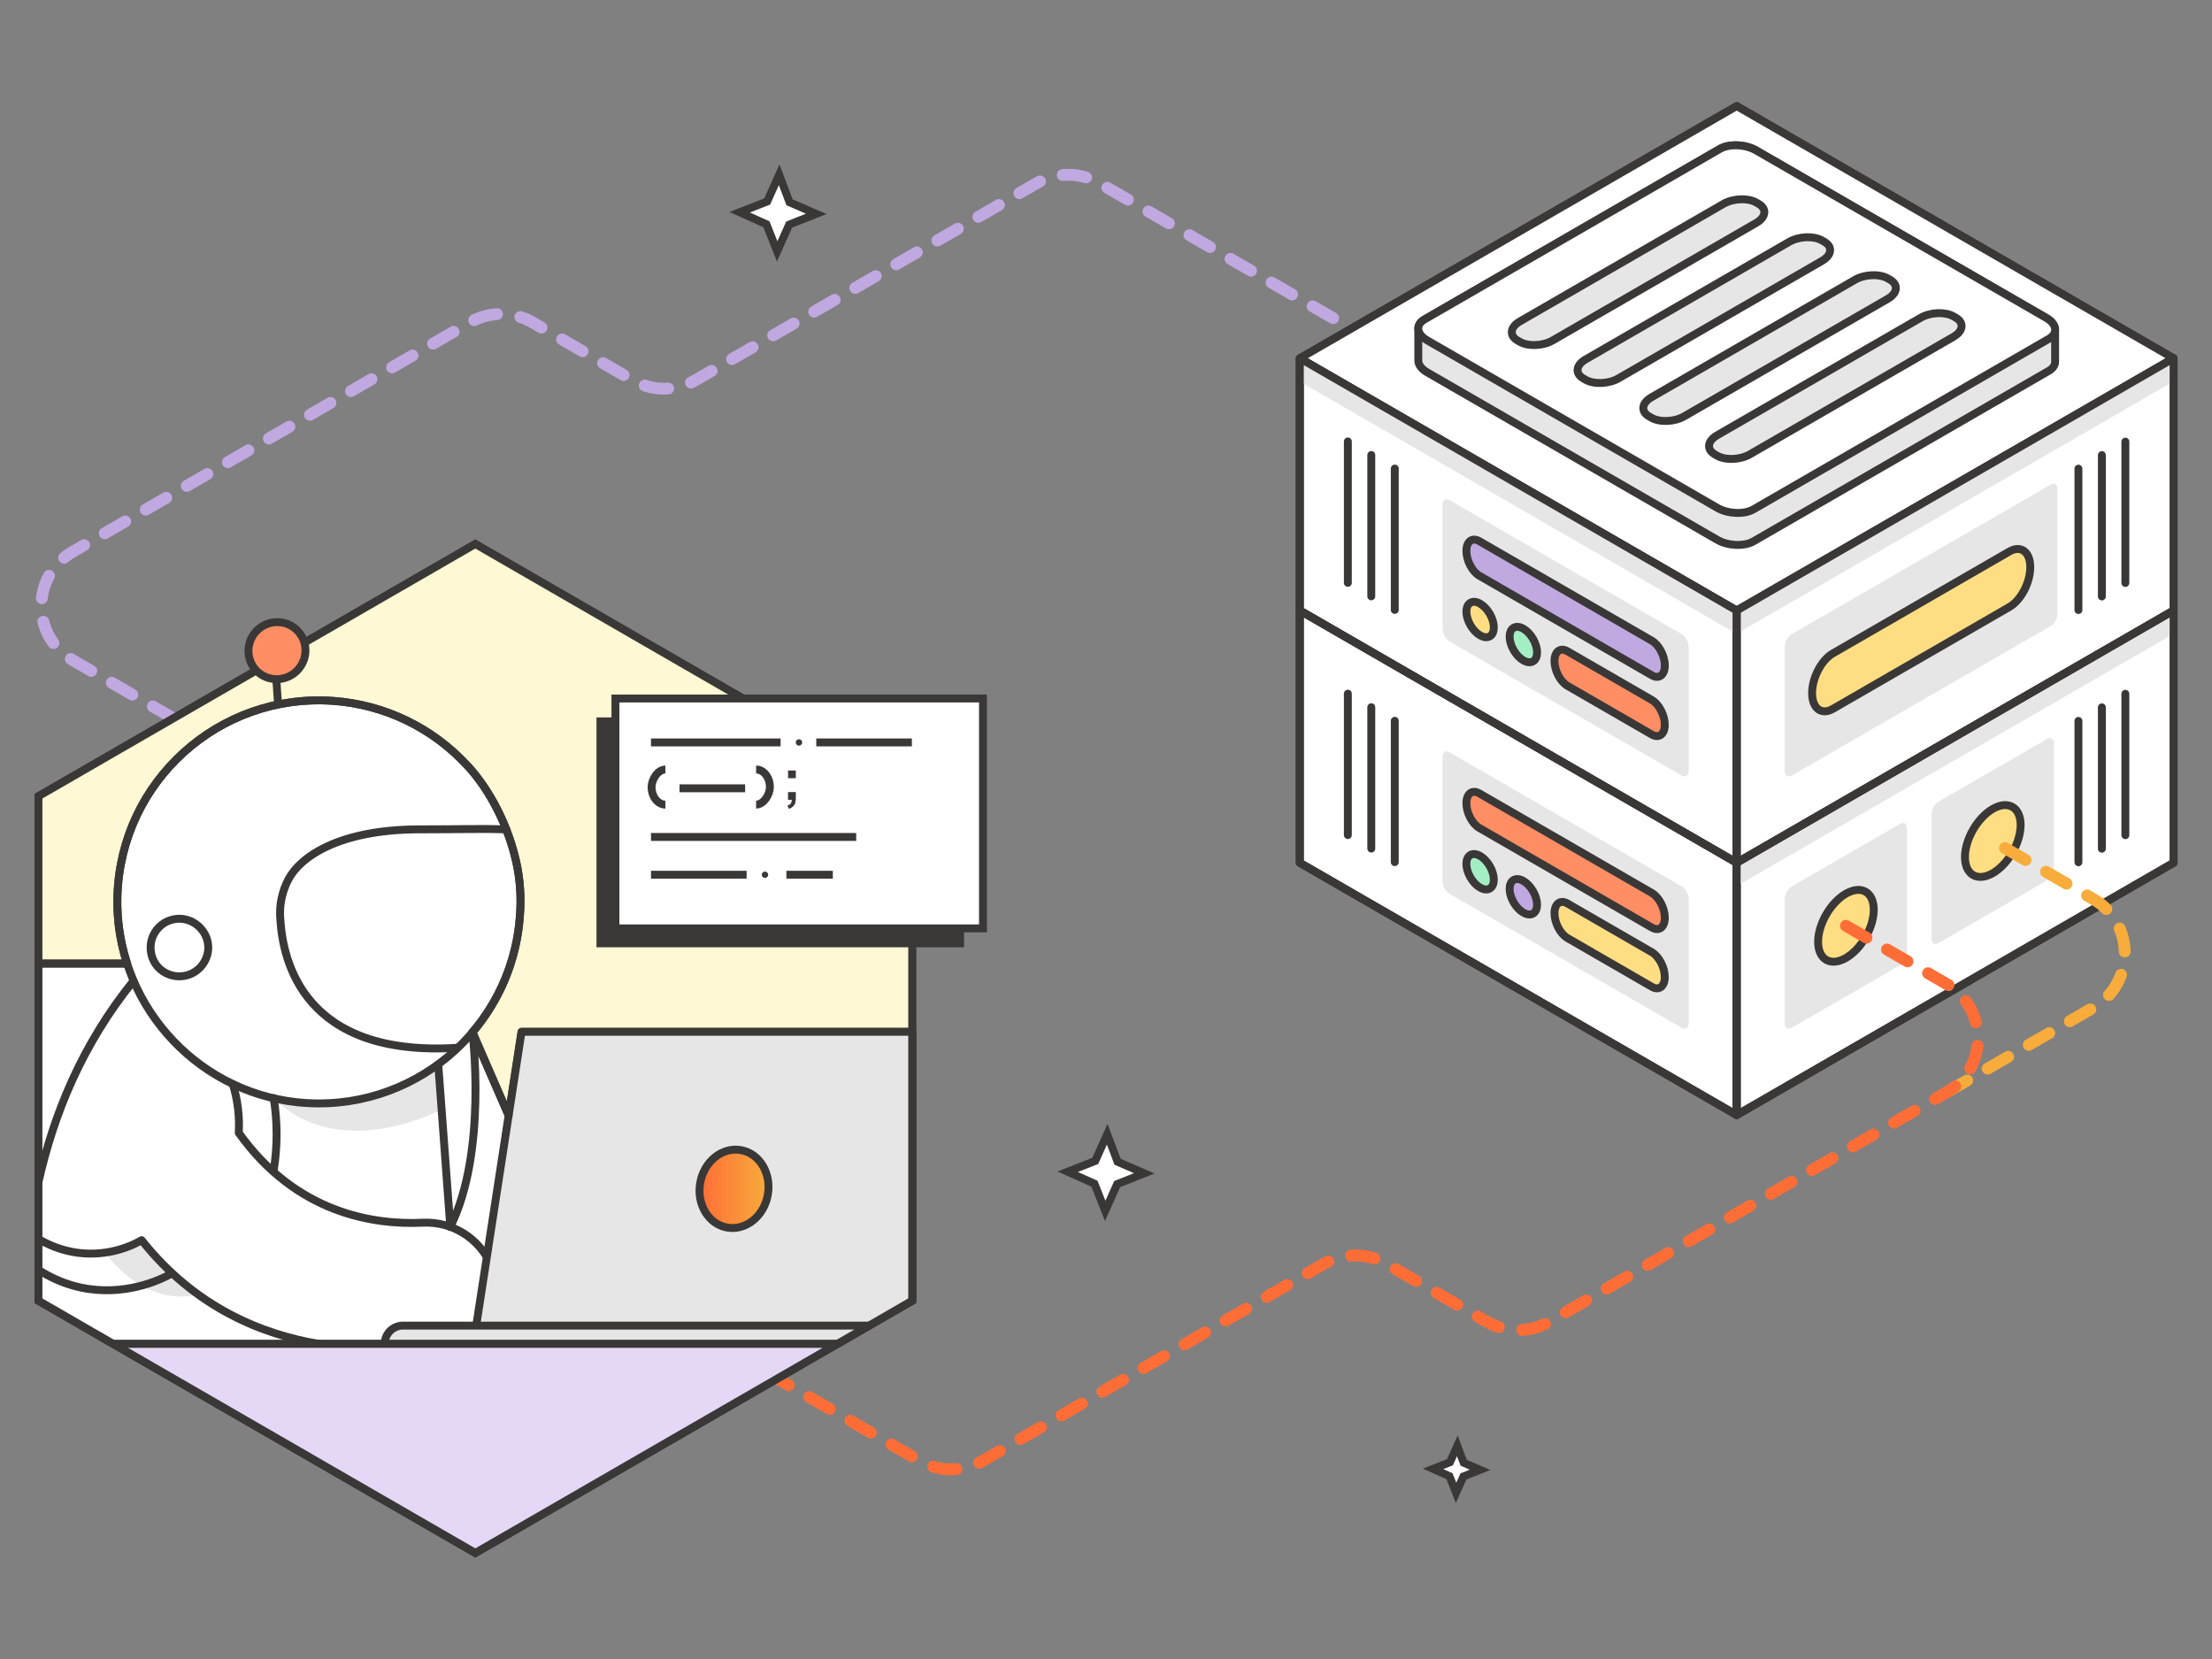 <svg width="560" height="420" viewBox="0 0 560 420" fill="none" xmlns="http://www.w3.org/2000/svg">
<rect x="0" y="0" width="560" height="420" fill="#808080" stroke="none"/>
<path d="M43.888 181.852L18.396 167.131C7.836 161.028 7.836 145.79 18.396 139.696L95.02 95.45L118.98 81.616C123.88 78.786 129.921 78.786 134.82 81.616L160.196 96.273C165.096 99.104 171.136 99.104 176.036 96.273L262.481 46.367C267.381 43.537 273.421 43.537 278.321 46.367L309.853 64.572L342.093 83.19" stroke="#C0A8E1" stroke-width="3" stroke-linecap="round" stroke-linejoin="round" stroke-dasharray="6 6"/>
<path d="M329.073 90.708V218.421L439.668 282.278L550.274 218.421V90.708L439.668 26.852L329.073 90.708Z" fill="white" stroke="#3A3836" stroke-width="2" stroke-linecap="round" stroke-linejoin="round"/>
<path d="M439.668 154.565L329.073 90.708L439.668 26.852L550.274 90.708L439.668 154.565Z" fill="white" stroke="#3A3836" stroke-width="2" stroke-linecap="round" stroke-linejoin="round"/>
<path d="M329.073 90.709V154.565L439.668 218.422V154.565L329.073 90.709Z" fill="white" stroke="#3A3836" stroke-width="2" stroke-linecap="round" stroke-linejoin="round"/>
<path d="M550.274 90.709V154.565L439.668 218.422V154.565L550.274 90.709Z" fill="white" stroke="#3A3836" stroke-width="2" stroke-linecap="round" stroke-linejoin="round"/>
<path d="M329.073 96.559V90.709L439.668 154.565V160.415L329.073 96.559Z" fill="#E6E6E6"/>
<path d="M329.073 96.559V90.709L439.668 154.565V160.415L329.073 96.559Z" fill="#E6E6E6"/>
<path d="M550.274 96.559V90.709L439.668 154.565V160.415L550.274 96.559Z" fill="#E6E6E6"/>
<path d="M329.073 154.565V218.422L439.668 282.278V218.422L329.073 154.565Z" fill="white" stroke="#3A3836" stroke-width="2" stroke-linecap="round" stroke-linejoin="round"/>
<path d="M550.274 154.565V218.422L439.668 282.278V218.422L550.274 154.565Z" fill="white" stroke="#3A3836" stroke-width="2" stroke-linecap="round" stroke-linejoin="round"/>
<path d="M425.813 260.239L366.888 226.215C365.948 225.676 365.188 224.219 365.188 222.962V191.715C365.188 190.459 365.948 189.888 366.888 190.427L425.813 224.451C426.753 224.99 427.513 226.447 427.513 227.704V258.951C427.513 260.208 426.753 260.778 425.813 260.239Z" fill="#E6E6E6"/>
<path d="M418.189 234.821L374.523 209.615C372.707 208.569 371.239 205.76 371.239 203.342C371.239 200.924 372.707 199.815 374.523 200.86L418.189 226.067C420.005 227.113 421.473 229.922 421.473 232.34C421.473 234.758 420.005 235.867 418.189 234.821Z" fill="#FF8E64" stroke="#3A3836" stroke-width="2" stroke-miterlimit="10"/>
<path d="M396.826 237.482L418.178 249.816C419.995 250.862 421.462 249.753 421.462 247.335C421.462 244.917 419.995 242.108 418.178 241.062L396.826 228.728C395.01 227.683 393.542 228.791 393.542 231.21C393.542 233.628 395.01 236.437 396.826 237.482Z" fill="#FFDE83" stroke="#3A3836" stroke-width="2" stroke-miterlimit="10"/>
<path d="M377.163 224.952C378.522 224.168 378.524 221.628 377.168 219.28C375.812 216.931 373.612 215.663 372.253 216.447C370.894 217.232 370.892 219.772 372.248 222.12C373.604 224.469 375.805 225.737 377.163 224.952Z" fill="#A4EEC4" stroke="#3A3836" stroke-width="2" stroke-miterlimit="10"/>
<path d="M388.111 231.285C389.47 230.501 389.472 227.961 388.116 225.613C386.76 223.264 384.559 221.996 383.201 222.78C381.842 223.565 381.84 226.105 383.196 228.453C384.552 230.802 386.752 232.07 388.111 231.285Z" fill="#C0A8E1" stroke="#3A3836" stroke-width="2" stroke-miterlimit="10"/>
<path d="M353.107 182.475V218.263" stroke="#3A3836" stroke-width="2" stroke-miterlimit="10" stroke-linecap="round"/>
<path d="M347.162 179.043V214.831" stroke="#3A3836" stroke-width="2" stroke-miterlimit="10" stroke-linecap="round"/>
<path d="M341.227 175.611V211.41" stroke="#3A3836" stroke-width="2" stroke-miterlimit="10" stroke-linecap="round"/>
<path d="M425.813 196.382L366.888 162.358C365.948 161.819 365.188 160.362 365.188 159.105V127.858C365.188 126.602 365.948 126.031 366.888 126.57L425.813 160.594C426.753 161.133 427.513 162.59 427.513 163.847V195.094C427.513 196.351 426.753 196.921 425.813 196.382Z" fill="#E6E6E6"/>
<path d="M418.189 170.965L374.523 145.758C372.707 144.712 371.239 141.903 371.239 139.485C371.239 137.067 372.707 135.958 374.523 137.003L418.189 162.21C420.005 163.256 421.473 166.065 421.473 168.483C421.473 170.901 420.005 172.01 418.189 170.965Z" fill="#C0A8E1" stroke="#3A3836" stroke-width="2" stroke-miterlimit="10"/>
<path d="M396.826 173.626L418.178 185.96C419.995 187.005 421.462 185.897 421.462 183.478C421.462 181.06 419.995 178.251 418.178 177.206L396.826 164.872C395.01 163.826 393.542 164.935 393.542 167.353C393.542 169.771 395.01 172.58 396.826 173.626Z" fill="#FF8E64" stroke="#3A3836" stroke-width="2" stroke-miterlimit="10"/>
<path d="M377.169 161.097C378.527 160.313 378.53 157.773 377.174 155.424C375.818 153.075 373.617 151.807 372.258 152.592C370.9 153.376 370.897 155.916 372.253 158.265C373.609 160.613 375.81 161.881 377.169 161.097Z" fill="#FFDE83" stroke="#3A3836" stroke-width="2" stroke-miterlimit="10"/>
<path d="M388.116 167.43C389.475 166.646 389.477 164.106 388.121 161.758C386.765 159.409 384.565 158.141 383.206 158.925C381.847 159.71 381.845 162.25 383.201 164.598C384.557 166.947 386.758 168.215 388.116 167.43Z" fill="#A4EEC4" stroke="#3A3836" stroke-width="2" stroke-miterlimit="10"/>
<path d="M353.107 118.619V154.407" stroke="#3A3836" stroke-width="2" stroke-miterlimit="10" stroke-linecap="round"/>
<path d="M347.162 115.187V150.975" stroke="#3A3836" stroke-width="2" stroke-miterlimit="10" stroke-linecap="round"/>
<path d="M341.227 111.754V147.553" stroke="#3A3836" stroke-width="2" stroke-miterlimit="10" stroke-linecap="round"/>
<path d="M329.073 90.709V154.565L439.668 218.422V154.565L329.073 90.709Z" stroke="#3A3836" stroke-width="2" stroke-linecap="round" stroke-linejoin="round"/>
<path d="M329.073 154.565V218.422L439.668 282.278V218.422L329.073 154.565Z" stroke="#3A3836" stroke-width="2" stroke-linecap="round" stroke-linejoin="round"/>
<path d="M550.274 160.415V154.565L439.668 218.422V224.272L550.274 160.415Z" fill="#E6E6E6"/>
<path d="M550.274 160.415V154.565L439.668 218.422V224.272L550.274 160.415Z" fill="#E6E6E6"/>
<path d="M439.668 218.422V282.278L550.274 218.422V154.565L439.668 218.422Z" stroke="#3A3836" stroke-width="2" stroke-linecap="round" stroke-linejoin="round"/>
<path d="M481.116 244.315L453.523 260.239C452.583 260.778 451.823 260.208 451.823 258.951V227.704C451.823 226.447 452.583 224.99 453.523 224.451L481.116 208.527C482.056 207.988 482.816 208.559 482.816 209.815V241.062C482.816 242.319 482.056 243.776 481.116 244.315Z" fill="#E6E6E6"/>
<path d="M518.298 222.846L490.705 238.771C489.765 239.309 489.004 238.739 489.004 237.482V206.235C489.004 204.979 489.765 203.521 490.705 202.983L518.298 187.058C519.238 186.52 519.998 187.09 519.998 188.346V219.594C519.998 220.85 519.238 222.308 518.298 222.846Z" fill="#E6E6E6"/>
<path d="M538.066 175.643V211.441" stroke="#3A3836" stroke-width="2" stroke-miterlimit="10" stroke-linecap="round"/>
<path d="M532.121 179.075V214.863" stroke="#3A3836" stroke-width="2" stroke-miterlimit="10" stroke-linecap="round"/>
<path d="M526.186 182.507V218.295" stroke="#3A3836" stroke-width="2" stroke-miterlimit="10" stroke-linecap="round"/>
<path d="M472.31 237.26C475.06 232.497 475.057 227.347 472.305 225.758C469.552 224.169 465.091 226.742 462.341 231.504C459.592 236.267 459.594 241.417 462.347 243.006C465.099 244.595 469.56 242.023 472.31 237.26Z" fill="#FFDE83" stroke="#3A3836" stroke-width="2" stroke-miterlimit="10"/>
<path d="M509.491 215.794C512.24 211.031 512.238 205.881 509.485 204.292C506.733 202.703 502.272 205.276 499.522 210.039C496.772 214.801 496.775 219.951 499.527 221.54C502.28 223.129 506.741 220.557 509.491 215.794Z" fill="#FFDE83" stroke="#3A3836" stroke-width="2" stroke-miterlimit="10"/>
<path d="M519.206 158.461L453.523 196.383C452.583 196.921 451.823 196.351 451.823 195.094V163.847C451.823 162.59 452.583 161.133 453.523 160.595L519.206 122.673C520.146 122.135 520.906 122.705 520.906 123.962V155.209C520.906 156.466 520.146 157.923 519.206 158.461Z" fill="#E6E6E6"/>
<path d="M508.72 153.656L464.03 179.455C461.115 181.134 458.76 179.349 458.76 175.473C458.76 171.598 461.115 167.089 464.03 165.41L508.72 139.612C511.635 137.932 513.99 139.717 513.99 143.593C513.99 147.468 511.635 151.977 508.72 153.656Z" fill="#FFDE83" stroke="#3A3836" stroke-width="2" stroke-miterlimit="10"/>
<path d="M538.067 111.797V147.585" stroke="#3A3836" stroke-width="2" stroke-miterlimit="10" stroke-linecap="round"/>
<path d="M532.121 115.218V151.006" stroke="#3A3836" stroke-width="2" stroke-miterlimit="10" stroke-linecap="round"/>
<path d="M526.186 118.65V154.438" stroke="#3A3836" stroke-width="2" stroke-miterlimit="10" stroke-linecap="round"/>
<path d="M439.668 154.565V218.422L550.274 154.565V90.709L439.668 154.565Z" stroke="#3A3836" stroke-width="2" stroke-linecap="round" stroke-linejoin="round"/>
<path d="M520.283 83.57C520.336 82.503 519.576 81.363 518.045 80.476L444.589 38.067C441.875 36.504 437.767 36.335 435.423 37.687L360.647 80.856C359.612 81.458 359.095 82.25 359.063 83.084C359.063 83.084 359.063 83.105 359.063 83.116C359.063 83.126 359.063 83.137 359.063 83.147C359.063 83.158 359.063 83.169 359.063 83.179C359.063 83.19 359.063 83.2 359.063 83.211C359.063 83.221 359.063 83.232 359.063 83.243C359.063 83.253 359.063 83.264 359.063 83.274C359.063 83.285 359.063 83.295 359.063 83.306C359.063 83.317 359.063 83.327 359.063 83.338C359.063 83.348 359.063 83.359 359.063 83.369C359.063 83.38 359.063 83.39 359.063 83.401C359.063 83.412 359.063 83.422 359.063 83.433C359.063 83.443 359.063 83.454 359.063 83.464C359.063 83.475 359.063 83.485 359.063 83.496C359.063 83.507 359.063 83.517 359.063 83.528C359.063 83.538 359.063 83.549 359.063 83.559C359.063 83.57 359.063 83.581 359.063 83.591C359.063 83.602 359.063 83.612 359.063 83.623C359.063 83.633 359.063 83.644 359.063 83.654C359.063 83.665 359.063 83.675 359.063 83.686C359.063 83.697 359.063 83.707 359.063 83.718C359.063 83.728 359.063 83.739 359.063 83.749C359.063 83.76 359.063 83.771 359.063 83.781C359.063 83.792 359.063 83.802 359.063 83.813C359.063 83.823 359.063 83.834 359.063 83.844C359.063 83.855 359.063 83.866 359.063 83.876C359.063 83.887 359.063 83.897 359.063 83.908C359.063 83.918 359.063 83.929 359.063 83.939C359.063 83.95 359.063 83.961 359.063 83.971C359.063 83.982 359.063 83.992 359.063 84.003C359.063 84.013 359.063 84.024 359.063 84.035C359.063 84.045 359.063 84.056 359.063 84.066C359.063 84.077 359.063 84.087 359.063 84.098C359.063 84.109 359.063 84.119 359.063 84.13C359.063 84.14 359.063 84.151 359.063 84.161C359.063 84.172 359.063 84.182 359.063 84.193C359.063 84.204 359.063 84.214 359.063 84.225C359.063 84.235 359.063 84.246 359.063 84.256C359.063 84.267 359.063 84.277 359.063 84.288C359.063 84.299 359.063 84.309 359.063 84.32C359.063 84.33 359.063 84.341 359.063 84.351C359.063 84.362 359.063 84.373 359.063 84.383C359.063 84.394 359.063 84.404 359.063 84.415C359.063 84.425 359.063 84.436 359.063 84.446C359.063 84.457 359.063 84.468 359.063 84.478C359.063 84.489 359.063 84.499 359.063 84.51C359.063 84.52 359.063 84.531 359.063 84.541C359.063 84.552 359.063 84.563 359.063 84.573C359.063 84.584 359.063 84.594 359.063 84.605C359.063 84.615 359.063 84.626 359.063 84.636C359.063 84.647 359.063 84.658 359.063 84.668C359.063 84.679 359.063 84.689 359.063 84.7C359.063 84.71 359.063 84.721 359.063 84.731C359.063 84.742 359.063 84.753 359.063 84.763C359.063 84.774 359.063 84.784 359.063 84.795C359.063 84.805 359.063 84.816 359.063 84.827C359.063 84.837 359.063 84.848 359.063 84.858C359.063 84.869 359.063 84.879 359.063 84.89C359.063 84.9 359.063 84.911 359.063 84.922C359.063 84.932 359.063 84.943 359.063 84.953C359.063 84.964 359.063 84.974 359.063 84.985C359.063 84.996 359.063 85.006 359.063 85.017C359.063 85.027 359.063 85.038 359.063 85.048C359.063 85.059 359.063 85.069 359.063 85.08C359.063 85.091 359.063 85.101 359.063 85.112C359.063 85.122 359.063 85.133 359.063 85.143C359.063 85.154 359.063 85.165 359.063 85.175C359.063 85.186 359.063 85.196 359.063 85.207C359.063 85.217 359.063 85.228 359.063 85.238C359.063 85.249 359.063 85.26 359.063 85.27C359.063 85.281 359.063 85.291 359.063 85.302C359.063 85.312 359.063 85.323 359.063 85.333C359.063 85.344 359.063 85.355 359.063 85.365C359.063 85.376 359.063 85.386 359.063 85.397C359.063 85.407 359.063 85.418 359.063 85.428C359.063 85.439 359.063 85.45 359.063 85.46C359.063 85.471 359.063 85.481 359.063 85.492C359.063 85.502 359.063 85.513 359.063 85.523C359.063 85.534 359.063 85.545 359.063 85.555C359.063 85.566 359.063 85.576 359.063 85.587C359.063 85.597 359.063 85.608 359.063 85.619C359.063 85.629 359.063 85.64 359.063 85.65C359.063 85.661 359.063 85.671 359.063 85.682C359.063 85.692 359.063 85.703 359.063 85.714C359.063 85.724 359.063 85.735 359.063 85.745C359.063 85.756 359.063 85.766 359.063 85.777C359.063 85.787 359.063 85.798 359.063 85.809C359.063 85.819 359.063 85.83 359.063 85.84C359.063 85.851 359.063 85.861 359.063 85.872C359.063 85.883 359.063 85.893 359.063 85.904C359.063 85.914 359.063 85.925 359.063 85.935C359.063 85.946 359.063 85.957 359.063 85.967C359.063 85.978 359.063 85.988 359.063 85.999C359.063 86.009 359.063 86.02 359.063 86.03C359.063 86.041 359.063 86.052 359.063 86.062C359.063 86.073 359.063 86.083 359.063 86.094C359.063 86.104 359.063 86.115 359.063 86.126C359.063 86.136 359.063 86.147 359.063 86.157C359.063 86.168 359.063 86.178 359.063 86.189C359.063 86.199 359.063 86.21 359.063 86.221C359.063 86.231 359.063 86.242 359.063 86.252C359.063 86.263 359.063 86.273 359.063 86.284C359.063 86.294 359.063 86.305 359.063 86.316C359.063 86.326 359.063 86.337 359.063 86.347C359.063 86.358 359.063 86.368 359.063 86.379C359.063 86.389 359.063 86.4 359.063 86.411C359.063 86.421 359.063 86.432 359.063 86.442C359.063 86.453 359.063 86.463 359.063 86.474C359.063 86.484 359.063 86.495 359.063 86.506C359.063 86.516 359.063 86.527 359.063 86.537C359.063 86.548 359.063 86.558 359.063 86.569C359.063 86.579 359.063 86.59 359.063 86.601C359.063 86.611 359.063 86.622 359.063 86.632C359.063 86.643 359.063 86.653 359.063 86.664C359.063 86.675 359.063 86.685 359.063 86.696C359.063 86.706 359.063 86.717 359.063 86.727C359.063 86.738 359.063 86.749 359.063 86.759C359.063 86.77 359.063 86.78 359.063 86.791C359.063 86.801 359.063 86.812 359.063 86.822C359.063 86.833 359.063 86.844 359.063 86.854C359.063 86.865 359.063 86.875 359.063 86.886C359.063 86.896 359.063 86.907 359.063 86.918C359.063 86.928 359.063 86.939 359.063 86.949C359.063 86.96 359.063 86.97 359.063 86.981C359.063 86.991 359.063 87.002 359.063 87.013C359.063 87.023 359.063 87.034 359.063 87.044C359.063 87.055 359.063 87.065 359.063 87.076C359.063 87.086 359.063 87.097 359.063 87.108C359.063 87.118 359.063 87.129 359.063 87.139C359.063 87.15 359.063 87.16 359.063 87.171C359.063 87.181 359.063 87.192 359.063 87.203C359.063 87.213 359.063 87.224 359.063 87.234C359.063 87.245 359.063 87.255 359.063 87.266C359.063 87.276 359.063 87.287 359.063 87.298C359.063 87.308 359.063 87.319 359.063 87.329C359.063 87.34 359.063 87.35 359.063 87.361C359.063 87.371 359.063 87.382 359.063 87.393C359.063 87.403 359.063 87.414 359.063 87.424C359.063 87.435 359.063 87.445 359.063 87.456C359.063 87.467 359.063 87.477 359.063 87.488C359.063 87.498 359.063 87.509 359.063 87.519C359.063 87.53 359.063 87.54 359.063 87.551C359.063 87.562 359.063 87.572 359.063 87.583C359.063 87.593 359.063 87.604 359.063 87.614C359.063 87.625 359.063 87.635 359.063 87.646C359.063 87.657 359.063 87.667 359.063 87.678C359.063 87.688 359.063 87.699 359.063 87.71C359.063 87.72 359.063 87.731 359.063 87.741C359.063 87.752 359.063 87.762 359.063 87.773C359.063 87.783 359.063 87.794 359.063 87.805C359.063 87.815 359.063 87.826 359.063 87.836C359.063 87.847 359.063 87.857 359.063 87.868C359.063 87.878 359.063 87.889 359.063 87.9C359.063 87.91 359.063 87.921 359.063 87.931C359.063 87.942 359.063 87.952 359.063 87.963C359.063 87.974 359.063 87.984 359.063 87.995C359.063 88.005 359.063 88.016 359.063 88.026C359.063 88.037 359.063 88.047 359.063 88.058C359.063 88.069 359.063 88.079 359.063 88.09C359.063 88.1 359.063 88.111 359.063 88.121C359.063 88.132 359.063 88.142 359.063 88.153C359.063 88.163 359.063 88.174 359.063 88.185C359.063 88.195 359.063 88.206 359.063 88.216C359.063 88.227 359.063 88.237 359.063 88.248C359.063 88.259 359.063 88.269 359.063 88.28C359.063 88.29 359.063 88.301 359.063 88.311C359.063 88.322 359.063 88.332 359.063 88.343C359.063 88.354 359.063 88.364 359.063 88.375C359.063 88.385 359.063 88.396 359.063 88.406C359.063 88.417 359.063 88.427 359.063 88.438C359.063 88.449 359.063 88.459 359.063 88.47C359.063 88.48 359.063 88.491 359.063 88.501C359.063 88.512 359.063 88.523 359.063 88.533C359.063 88.544 359.063 88.554 359.063 88.565C359.063 88.575 359.063 88.586 359.063 88.597C359.063 88.607 359.063 88.618 359.063 88.628C359.063 88.639 359.063 88.649 359.063 88.66C359.063 88.67 359.063 88.681 359.063 88.692C359.063 88.702 359.063 88.713 359.063 88.723C359.063 88.734 359.063 88.744 359.063 88.755C359.063 88.766 359.063 88.776 359.063 88.787C359.063 88.797 359.063 88.808 359.063 88.818C359.063 88.829 359.063 88.839 359.063 88.85C359.063 88.861 359.063 88.871 359.063 88.882C359.063 88.892 359.063 88.903 359.063 88.913C359.063 88.924 359.063 88.934 359.063 88.945C359.063 88.956 359.063 88.966 359.063 88.977C359.063 88.987 359.063 88.998 359.063 89.008C359.063 89.019 359.063 89.029 359.063 89.04C359.063 89.051 359.063 89.061 359.063 89.072C359.063 89.082 359.063 89.093 359.063 89.103C359.063 89.114 359.063 89.124 359.063 89.135C359.063 89.146 359.063 89.156 359.063 89.167C359.063 89.177 359.063 89.188 359.063 89.198C359.063 89.209 359.063 89.219 359.063 89.23C359.063 89.241 359.063 89.251 359.063 89.262C359.063 89.272 359.063 89.283 359.063 89.293C359.063 89.304 359.063 89.315 359.063 89.325C359.063 89.336 359.063 89.346 359.063 89.357C359.063 89.367 359.063 89.378 359.063 89.388C359.063 89.399 359.063 89.41 359.063 89.42C359.063 89.431 359.063 89.441 359.063 89.452C359.063 89.462 359.063 89.473 359.063 89.484C359.063 89.494 359.063 89.505 359.063 89.515C359.063 89.526 359.063 89.536 359.063 89.547C359.063 89.558 359.063 89.568 359.063 89.579C359.063 89.589 359.063 89.6 359.063 89.61C359.063 89.621 359.063 89.631 359.063 89.642C359.063 89.653 359.063 89.663 359.063 89.674C359.063 89.684 359.063 89.695 359.063 89.705C359.063 89.716 359.063 89.726 359.063 89.737C359.063 89.748 359.063 89.758 359.063 89.769C359.063 89.779 359.063 89.79 359.063 89.8C359.063 89.811 359.063 89.822 359.063 89.832C359.063 89.843 359.063 89.853 359.063 89.864C359.063 89.874 359.063 89.885 359.063 89.895C359.063 89.906 359.063 89.916 359.063 89.927C359.063 89.938 359.063 89.948 359.063 89.959C359.063 89.969 359.063 89.98 359.063 89.99C359.063 90.001 359.063 90.011 359.063 90.022C359.063 90.033 359.063 90.043 359.063 90.054C359.063 90.064 359.063 90.075 359.063 90.085C359.063 90.096 359.063 90.107 359.063 90.117C359.063 90.128 359.063 90.138 359.063 90.149C359.063 90.159 359.063 90.17 359.063 90.18C359.063 90.191 359.063 90.202 359.063 90.212C359.063 90.223 359.063 90.233 359.063 90.244C359.063 90.254 359.063 90.265 359.063 90.276C359.063 90.286 359.063 90.297 359.063 90.307C359.063 90.318 359.063 90.328 359.063 90.339C359.063 90.35 359.063 90.36 359.063 90.371C359.063 90.381 359.063 90.392 359.063 90.402C359.063 90.413 359.063 90.423 359.063 90.434C359.063 90.445 359.063 90.455 359.063 90.466C359.063 90.476 359.063 90.487 359.063 90.497C359.063 90.508 359.063 90.518 359.063 90.529C359.063 90.54 359.063 90.55 359.063 90.561C359.063 90.571 359.063 90.582 359.063 90.592C359.063 90.603 359.063 90.614 359.063 90.624C359.063 90.635 359.063 90.645 359.063 90.656C359.063 90.666 359.063 90.677 359.063 90.687C359.063 90.698 359.063 90.709 359.063 90.719C359.063 90.73 359.063 90.74 359.063 90.751C359.063 90.761 359.063 90.772 359.063 90.782C359.063 90.793 359.063 90.804 359.063 90.814C359.063 90.825 359.063 90.835 359.063 90.846C359.063 90.856 359.063 90.867 359.063 90.877C359.063 90.888 359.063 90.899 359.063 90.909C359.063 90.92 359.063 90.93 359.063 90.941C359.063 90.951 359.063 90.962 359.063 90.972C359.063 90.983 359.063 90.994 359.063 91.004C359.063 91.015 359.063 91.025 359.063 91.036C359.063 91.046 359.063 91.057 359.063 91.068C359.063 91.078 359.063 91.089 359.063 91.099C359.063 91.11 359.063 91.12 359.063 91.131C359.063 91.141 359.063 91.152 359.063 91.163C359.01 92.229 359.771 93.37 361.302 94.257L434.758 136.666C437.471 138.229 441.579 138.398 443.924 137.046L518.699 93.876C519.734 93.275 520.252 92.483 520.283 91.648C520.283 91.648 520.283 91.627 520.283 91.617C520.283 91.606 520.283 91.596 520.283 91.585C520.283 91.574 520.283 91.564 520.283 91.553C520.283 91.543 520.283 91.532 520.283 91.522C520.283 91.511 520.283 91.501 520.283 91.49C520.283 91.479 520.283 91.469 520.283 91.458C520.283 91.448 520.283 91.437 520.283 91.427C520.283 91.416 520.283 91.406 520.283 91.395C520.283 91.384 520.283 91.374 520.283 91.363C520.283 91.353 520.283 91.342 520.283 91.332C520.283 91.321 520.283 91.31 520.283 91.3C520.283 91.289 520.283 91.279 520.283 91.268C520.283 91.258 520.283 91.247 520.283 91.237C520.283 91.226 520.283 91.215 520.283 91.205C520.283 91.194 520.283 91.184 520.283 91.173C520.283 91.163 520.283 91.152 520.283 91.141C520.283 91.131 520.283 91.12 520.283 91.11C520.283 91.099 520.283 91.089 520.283 91.078C520.283 91.068 520.283 91.057 520.283 91.046C520.283 91.036 520.283 91.025 520.283 91.015C520.283 91.004 520.283 90.994 520.283 90.983C520.283 90.972 520.283 90.962 520.283 90.951C520.283 90.941 520.283 90.93 520.283 90.92C520.283 90.909 520.283 90.899 520.283 90.888C520.283 90.877 520.283 90.867 520.283 90.856C520.283 90.846 520.283 90.835 520.283 90.825C520.283 90.814 520.283 90.804 520.283 90.793C520.283 90.782 520.283 90.772 520.283 90.761C520.283 90.751 520.283 90.74 520.283 90.73C520.283 90.719 520.283 90.709 520.283 90.698C520.283 90.687 520.283 90.677 520.283 90.666C520.283 90.656 520.283 90.645 520.283 90.635C520.283 90.624 520.283 90.614 520.283 90.603C520.283 90.592 520.283 90.582 520.283 90.571C520.283 90.561 520.283 90.55 520.283 90.54C520.283 90.529 520.283 90.518 520.283 90.508C520.283 90.497 520.283 90.487 520.283 90.476C520.283 90.466 520.283 90.455 520.283 90.445C520.283 90.434 520.283 90.423 520.283 90.413C520.283 90.402 520.283 90.392 520.283 90.381C520.283 90.371 520.283 90.36 520.283 90.35C520.283 90.339 520.283 90.328 520.283 90.318C520.283 90.307 520.283 90.297 520.283 90.286C520.283 90.276 520.283 90.265 520.283 90.254C520.283 90.244 520.283 90.233 520.283 90.223C520.283 90.212 520.283 90.202 520.283 90.191C520.283 90.18 520.283 90.17 520.283 90.159C520.283 90.149 520.283 90.138 520.283 90.128C520.283 90.117 520.283 90.107 520.283 90.096C520.283 90.085 520.283 90.075 520.283 90.064C520.283 90.054 520.283 90.043 520.283 90.033C520.283 90.022 520.283 90.011 520.283 90.001C520.283 89.99 520.283 89.98 520.283 89.969C520.283 89.959 520.283 89.948 520.283 89.938C520.283 89.927 520.283 89.916 520.283 89.906C520.283 89.895 520.283 89.885 520.283 89.874C520.283 89.864 520.283 89.853 520.283 89.843C520.283 89.832 520.283 89.822 520.283 89.811C520.283 89.8 520.283 89.79 520.283 89.779C520.283 89.769 520.283 89.758 520.283 89.748C520.283 89.737 520.283 89.726 520.283 89.716C520.283 89.705 520.283 89.695 520.283 89.684C520.283 89.674 520.283 89.663 520.283 89.653C520.283 89.642 520.283 89.631 520.283 89.621C520.283 89.61 520.283 89.6 520.283 89.589C520.283 89.579 520.283 89.568 520.283 89.558C520.283 89.547 520.283 89.536 520.283 89.526C520.283 89.515 520.283 89.505 520.283 89.494C520.283 89.484 520.283 89.473 520.283 89.462C520.283 89.452 520.283 89.441 520.283 89.431C520.283 89.42 520.283 89.41 520.283 89.399C520.283 89.388 520.283 89.378 520.283 89.367C520.283 89.357 520.283 89.346 520.283 89.336C520.283 89.325 520.283 89.315 520.283 89.304C520.283 89.293 520.283 89.283 520.283 89.272C520.283 89.262 520.283 89.251 520.283 89.241C520.283 89.23 520.283 89.219 520.283 89.209C520.283 89.198 520.283 89.188 520.283 89.177C520.283 89.167 520.283 89.156 520.283 89.146C520.283 89.135 520.283 89.124 520.283 89.114C520.283 89.103 520.283 89.093 520.283 89.082C520.283 89.072 520.283 89.061 520.283 89.051C520.283 89.04 520.283 89.029 520.283 89.019C520.283 89.008 520.283 88.998 520.283 88.987C520.283 88.977 520.283 88.966 520.283 88.956C520.283 88.945 520.283 88.934 520.283 88.924C520.283 88.913 520.283 88.903 520.283 88.892C520.283 88.882 520.283 88.871 520.283 88.861C520.283 88.85 520.283 88.839 520.283 88.829C520.283 88.818 520.283 88.808 520.283 88.797C520.283 88.787 520.283 88.776 520.283 88.766C520.283 88.755 520.283 88.744 520.283 88.734C520.283 88.723 520.283 88.713 520.283 88.702C520.283 88.692 520.283 88.681 520.283 88.67C520.283 88.66 520.283 88.649 520.283 88.639C520.283 88.628 520.283 88.618 520.283 88.607C520.283 88.597 520.283 88.586 520.283 88.575C520.283 88.565 520.283 88.554 520.283 88.544C520.283 88.533 520.283 88.523 520.283 88.512C520.283 88.501 520.283 88.491 520.283 88.48C520.283 88.47 520.283 88.459 520.283 88.449C520.283 88.438 520.283 88.427 520.283 88.417C520.283 88.406 520.283 88.396 520.283 88.385C520.283 88.375 520.283 88.364 520.283 88.354C520.283 88.343 520.283 88.332 520.283 88.322C520.283 88.311 520.283 88.301 520.283 88.29C520.283 88.28 520.283 88.269 520.283 88.259C520.283 88.248 520.283 88.237 520.283 88.227C520.283 88.216 520.283 88.206 520.283 88.195C520.283 88.185 520.283 88.174 520.283 88.163C520.283 88.153 520.283 88.142 520.283 88.132C520.283 88.121 520.283 88.111 520.283 88.1C520.283 88.09 520.283 88.079 520.283 88.069C520.283 88.058 520.283 88.047 520.283 88.037C520.283 88.026 520.283 88.016 520.283 88.005C520.283 87.995 520.283 87.984 520.283 87.974C520.283 87.963 520.283 87.952 520.283 87.942C520.283 87.931 520.283 87.921 520.283 87.91C520.283 87.9 520.283 87.889 520.283 87.878C520.283 87.868 520.283 87.857 520.283 87.847C520.283 87.836 520.283 87.826 520.283 87.815C520.283 87.805 520.283 87.794 520.283 87.783C520.283 87.773 520.283 87.762 520.283 87.752C520.283 87.741 520.283 87.731 520.283 87.72C520.283 87.71 520.283 87.699 520.283 87.688C520.283 87.678 520.283 87.667 520.283 87.657C520.283 87.646 520.283 87.635 520.283 87.625C520.283 87.614 520.283 87.604 520.283 87.593C520.283 87.583 520.283 87.572 520.283 87.562C520.283 87.551 520.283 87.54 520.283 87.53C520.283 87.519 520.283 87.509 520.283 87.498C520.283 87.488 520.283 87.477 520.283 87.467C520.283 87.456 520.283 87.445 520.283 87.435C520.283 87.424 520.283 87.414 520.283 87.403C520.283 87.393 520.283 87.382 520.283 87.371C520.283 87.361 520.283 87.35 520.283 87.34C520.283 87.329 520.283 87.319 520.283 87.308C520.283 87.298 520.283 87.287 520.283 87.276C520.283 87.266 520.283 87.255 520.283 87.245C520.283 87.234 520.283 87.224 520.283 87.213C520.283 87.203 520.283 87.192 520.283 87.181C520.283 87.171 520.283 87.16 520.283 87.15C520.283 87.139 520.283 87.129 520.283 87.118C520.283 87.108 520.283 87.097 520.283 87.086C520.283 87.076 520.283 87.065 520.283 87.055C520.283 87.044 520.283 87.034 520.283 87.023C520.283 87.013 520.283 87.002 520.283 86.991C520.283 86.981 520.283 86.97 520.283 86.96C520.283 86.949 520.283 86.939 520.283 86.928C520.283 86.918 520.283 86.907 520.283 86.896C520.283 86.886 520.283 86.875 520.283 86.865C520.283 86.854 520.283 86.844 520.283 86.833C520.283 86.822 520.283 86.812 520.283 86.801C520.283 86.791 520.283 86.78 520.283 86.77C520.283 86.759 520.283 86.749 520.283 86.738C520.283 86.727 520.283 86.717 520.283 86.706C520.283 86.696 520.283 86.685 520.283 86.675C520.283 86.664 520.283 86.653 520.283 86.643C520.283 86.632 520.283 86.622 520.283 86.611C520.283 86.601 520.283 86.59 520.283 86.579C520.283 86.569 520.283 86.558 520.283 86.548C520.283 86.537 520.283 86.527 520.283 86.516C520.283 86.506 520.283 86.495 520.283 86.484C520.283 86.474 520.283 86.463 520.283 86.453C520.283 86.442 520.283 86.432 520.283 86.421C520.283 86.411 520.283 86.4 520.283 86.389C520.283 86.379 520.283 86.368 520.283 86.358C520.283 86.347 520.283 86.337 520.283 86.326C520.283 86.316 520.283 86.305 520.283 86.294C520.283 86.284 520.283 86.273 520.283 86.263C520.283 86.252 520.283 86.242 520.283 86.231C520.283 86.221 520.283 86.21 520.283 86.199C520.283 86.189 520.283 86.178 520.283 86.168C520.283 86.157 520.283 86.147 520.283 86.136C520.283 86.125 520.283 86.115 520.283 86.104C520.283 86.094 520.283 86.083 520.283 86.073C520.283 86.062 520.283 86.052 520.283 86.041C520.283 86.03 520.283 86.02 520.283 86.009C520.283 85.999 520.283 85.988 520.283 85.978C520.283 85.967 520.283 85.957 520.283 85.946C520.283 85.935 520.283 85.925 520.283 85.914C520.283 85.904 520.283 85.893 520.283 85.883C520.283 85.872 520.283 85.861 520.283 85.851C520.283 85.84 520.283 85.83 520.283 85.819C520.283 85.809 520.283 85.798 520.283 85.787C520.283 85.777 520.283 85.766 520.283 85.756C520.283 85.745 520.283 85.735 520.283 85.724C520.283 85.714 520.283 85.703 520.283 85.692C520.283 85.682 520.283 85.671 520.283 85.661C520.283 85.65 520.283 85.64 520.283 85.629C520.283 85.619 520.283 85.608 520.283 85.597C520.283 85.587 520.283 85.576 520.283 85.566C520.283 85.555 520.283 85.545 520.283 85.534C520.283 85.523 520.283 85.513 520.283 85.502C520.283 85.492 520.283 85.481 520.283 85.471C520.283 85.46 520.283 85.45 520.283 85.439C520.283 85.428 520.283 85.418 520.283 85.407C520.283 85.397 520.283 85.386 520.283 85.376C520.283 85.365 520.283 85.355 520.283 85.344C520.283 85.333 520.283 85.323 520.283 85.312C520.283 85.302 520.283 85.291 520.283 85.281C520.283 85.27 520.283 85.26 520.283 85.249C520.283 85.238 520.283 85.228 520.283 85.217C520.283 85.207 520.283 85.196 520.283 85.186C520.283 85.175 520.283 85.165 520.283 85.154C520.283 85.143 520.283 85.133 520.283 85.122C520.283 85.112 520.283 85.101 520.283 85.091C520.283 85.08 520.283 85.069 520.283 85.059C520.283 85.048 520.283 85.038 520.283 85.027C520.283 85.017 520.283 85.006 520.283 84.996C520.283 84.985 520.283 84.974 520.283 84.964C520.283 84.953 520.283 84.943 520.283 84.932C520.283 84.922 520.283 84.911 520.283 84.9C520.283 84.89 520.283 84.879 520.283 84.869C520.283 84.858 520.283 84.848 520.283 84.837C520.283 84.827 520.283 84.816 520.283 84.805C520.283 84.795 520.283 84.784 520.283 84.774C520.283 84.763 520.283 84.753 520.283 84.742C520.283 84.731 520.283 84.721 520.283 84.71C520.283 84.7 520.283 84.689 520.283 84.679C520.283 84.668 520.283 84.658 520.283 84.647C520.283 84.636 520.283 84.626 520.283 84.615C520.283 84.605 520.283 84.594 520.283 84.584C520.283 84.573 520.283 84.563 520.283 84.552C520.283 84.541 520.283 84.531 520.283 84.52C520.283 84.51 520.283 84.499 520.283 84.489C520.283 84.478 520.283 84.468 520.283 84.457C520.283 84.446 520.283 84.436 520.283 84.425C520.283 84.415 520.283 84.404 520.283 84.394C520.283 84.383 520.283 84.373 520.283 84.362C520.283 84.351 520.283 84.341 520.283 84.33C520.283 84.32 520.283 84.309 520.283 84.299C520.283 84.288 520.283 84.277 520.283 84.267C520.283 84.256 520.283 84.246 520.283 84.235C520.283 84.225 520.283 84.214 520.283 84.204C520.283 84.193 520.283 84.182 520.283 84.172C520.283 84.161 520.283 84.151 520.283 84.14C520.283 84.13 520.283 84.119 520.283 84.109C520.283 84.098 520.283 84.087 520.283 84.077C520.283 84.066 520.283 84.056 520.283 84.045C520.283 84.035 520.283 84.024 520.283 84.013C520.283 84.003 520.283 83.992 520.283 83.982C520.283 83.971 520.283 83.961 520.283 83.95C520.283 83.939 520.283 83.929 520.283 83.918C520.283 83.908 520.283 83.897 520.283 83.887C520.283 83.876 520.283 83.866 520.283 83.855C520.283 83.844 520.283 83.834 520.283 83.823C520.283 83.813 520.283 83.802 520.283 83.792C520.283 83.781 520.283 83.771 520.283 83.76C520.283 83.749 520.283 83.739 520.283 83.728C520.283 83.718 520.283 83.707 520.283 83.697C520.283 83.686 520.283 83.675 520.283 83.665C520.283 83.654 520.283 83.644 520.283 83.633C520.283 83.623 520.283 83.612 520.283 83.602C520.283 83.591 520.283 83.581 520.283 83.57Z" fill="#E6E6E6" stroke="#3A3836" stroke-width="2" stroke-miterlimit="10"/>
<path d="M518.699 85.777L443.924 128.946C441.569 130.298 437.471 130.129 434.757 128.566L361.302 86.157C358.588 84.594 358.292 82.218 360.647 80.866L435.423 37.697C437.778 36.345 441.875 36.514 444.589 38.077L518.045 80.486C520.758 82.049 521.054 84.425 518.699 85.777Z" fill="white" stroke="#3A3836" stroke-width="2" stroke-miterlimit="10"/>
<path d="M384.756 86.526L384.175 86.189C382.031 84.953 382.306 82.799 384.777 81.373L436.299 51.626C438.77 50.2 442.509 50.041 444.642 51.277L445.223 51.615C447.366 52.85 447.092 55.005 444.621 56.43L393.098 86.178C390.627 87.604 386.889 87.762 384.756 86.526Z" fill="#E6E6E6" stroke="#3A3836" stroke-width="2" stroke-miterlimit="10"/>
<path d="M401.409 96.136L400.828 95.799C398.684 94.563 398.959 92.409 401.43 90.983L452.953 61.235C455.424 59.81 459.162 59.651 461.295 60.887L461.876 61.225C464.02 62.46 463.745 64.615 461.274 66.04L409.751 95.788C407.28 97.213 403.542 97.372 401.409 96.136Z" fill="#E6E6E6" stroke="#3A3836" stroke-width="2" stroke-miterlimit="10"/>
<path d="M418.052 105.746L417.471 105.408C415.327 104.172 415.602 102.018 418.073 100.592L469.595 70.845C472.066 69.419 475.805 69.261 477.938 70.496L478.518 70.834C480.662 72.07 480.388 74.224 477.917 75.65L426.394 105.397C423.923 106.823 420.185 106.981 418.052 105.746Z" fill="#E6E6E6" stroke="#3A3836" stroke-width="2" stroke-miterlimit="10"/>
<path d="M434.694 115.355L434.113 115.017C431.97 113.782 432.244 111.627 434.715 110.202L486.238 80.454C488.709 79.028 492.447 78.87 494.58 80.106L495.161 80.444C497.305 81.679 497.03 83.833 494.559 85.259L443.037 115.007C440.566 116.432 436.827 116.591 434.694 115.355Z" fill="#E6E6E6" stroke="#3A3836" stroke-width="2" stroke-miterlimit="10"/>
<path d="M492.817 276.534L529.999 255.076C540.559 248.982 540.559 233.734 529.999 227.641L504.496 212.92" stroke="#F7AC3B" stroke-width="3" stroke-linecap="round" stroke-linejoin="round" stroke-dasharray="6 6"/>
<path d="M467.325 234.378L492.817 249.099C503.377 255.202 503.377 270.441 492.817 276.534L416.193 320.78L392.232 334.614C387.332 337.444 381.292 337.444 376.392 334.614L351.016 319.957C346.116 317.126 340.076 317.126 335.176 319.957L248.732 369.863C243.832 372.693 237.791 372.693 232.892 369.863L196.766 349.007" stroke="#FF6D37" stroke-width="3" stroke-linecap="round" stroke-linejoin="round" stroke-dasharray="6 6"/>
<path d="M230.927 329.292V201.578L120.332 137.722L9.726 201.578V329.292L120.332 393.148L230.927 329.292Z" fill="white" stroke="#3A3836" stroke-width="2" stroke-miterlimit="10"/>
<path d="M230.938 201.578V329.292L230.051 329.798L220.019 335.596L219.09 336.134L212.004 340.221L120.332 393.148L28.671 340.221L9.737 329.292V201.578L64.902 169.719H64.913L77.046 162.707L120.332 137.722L230.938 201.578Z" fill="#FFF8D4" stroke="#3A3836" stroke-width="2" stroke-miterlimit="10"/>
<path d="M230.938 261.222V329.292L230.051 329.799L220.019 335.596L219.09 336.135L212.004 340.222H28.671L9.737 329.292V243.935H32.156L32.198 243.967C30.424 238.549 29.547 232.752 29.727 226.786C30.635 197.703 55.483 175.443 84.248 177.428C97.269 178.325 109.455 184.186 118.294 193.806C118.294 193.806 119.741 195.232 121.705 197.967C123.658 200.702 126.129 204.736 128.168 209.953C129.129 212.403 129.984 215.096 130.66 218.042C131.674 222.561 132.001 227.218 131.621 231.844C130.839 243.143 126.425 253.312 119.614 261.327L128.77 282.374L132.033 261.222H230.938Z" fill="white" stroke="#3A3836" stroke-width="2" stroke-linecap="round" stroke-linejoin="round"/>
<path d="M111.821 280.853C111.821 280.853 86.128 294.718 69.295 278.023L81.154 279.332L90.553 278.392L98.758 276.058L110.976 270.018L111.81 280.853H111.821Z" fill="#E6E6E6"/>
<path d="M49.865 327.824C44.521 323.916 39.791 319.249 35.82 313.948L26.622 317.105C26.622 317.105 35.746 330.78 49.865 327.824Z" fill="#E6E6E6"/>
<path d="M130.66 218.042C131.674 222.572 132.001 227.218 131.621 231.844C129.635 260.609 104.165 282.152 75.219 279.047C48.914 276.217 28.903 253.238 29.727 226.796C30.635 197.703 55.472 175.443 84.238 177.438C97.258 178.336 109.445 184.197 118.283 193.817C118.283 193.817 127.122 202.529 130.649 218.052L130.66 218.042Z" stroke="#3A3836" stroke-width="2" stroke-linecap="round" stroke-linejoin="round"/>
<path d="M115.717 265.266C76.856 267.684 71.661 243.269 70.985 232.973C70.626 229.341 71.365 225.687 73.097 222.477C76.075 216.975 85.684 210.037 106.002 209.963C117.555 209.963 121.599 209.752 128.178 209.963" stroke="#3A3836" stroke-width="2" stroke-linecap="round" stroke-linejoin="round"/>
<path d="M69.992 172.559L70.383 178.177" stroke="#3A3836" stroke-width="2" stroke-linecap="round" stroke-linejoin="round"/>
<path d="M75.193 169.799C78.026 166.966 78.049 162.396 75.245 159.591C72.441 156.787 67.871 156.81 65.038 159.644C62.204 162.477 62.181 167.047 64.985 169.851C67.79 172.655 72.36 172.632 75.193 169.799Z" fill="#FF8E64" stroke="#3A3836" stroke-width="2" stroke-miterlimit="10"/>
<path d="M33.792 248.349H33.782C20.761 264.432 13.517 282.278 9.737 299.311" stroke="#3A3836" stroke-width="2" stroke-linecap="round" stroke-linejoin="round"/>
<path d="M58.925 274.442C60.171 278.434 60.689 282.626 60.446 286.798C74.977 307.179 94.544 310.135 107.058 309.544C114.566 309.185 121.483 313.557 124.387 320.484L126.436 325.437" stroke="#3A3836" stroke-width="2" stroke-linecap="round" stroke-linejoin="round"/>
<path d="M9.737 313.694C17.562 318.235 24.816 317.781 29.674 316.493C33.296 315.532 35.598 314.127 35.841 313.969H35.862C49.421 331.118 66.56 337.856 80.721 340.232C96.086 342.808 107.956 340.232 107.956 340.232" stroke="#3A3836" stroke-width="2" stroke-linecap="round" stroke-linejoin="round"/>
<path d="M69.295 278.033C70.267 284.073 70.267 290.219 69.295 296.259" stroke="#3A3836" stroke-width="2" stroke-linecap="round" stroke-linejoin="round"/>
<path d="M9.737 321.487C21.437 328.974 32.726 326.746 38.84 324.518C41.322 323.61 42.948 322.691 43.402 322.427C43.486 322.385 43.529 322.353 43.529 322.353" stroke="#3A3836" stroke-width="2" stroke-linecap="round" stroke-linejoin="round"/>
<path d="M230.938 261.221V329.291L230.051 329.798L220.019 335.596L219.09 336.134H120.48L120.564 335.596L123.247 318.235V318.224L128.77 282.373L132.033 261.221H230.938Z" fill="#E6E6E6" stroke="#3A3836" stroke-width="2" stroke-linecap="round" stroke-linejoin="round"/>
<path d="M110.986 270.018C110.986 270.018 112.423 289.047 113.996 310.59" stroke="#3A3836" stroke-width="2" stroke-linecap="round" stroke-linejoin="round"/>
<path d="M128.759 282.373L119.603 261.306C119.603 261.306 123.458 291.677 113.996 310.59" stroke="#3A3836" stroke-width="2" stroke-linecap="round" stroke-linejoin="round"/>
<path d="M9.737 243.935H32.135H32.156" stroke="#3A3836" stroke-width="2" stroke-linecap="round" stroke-linejoin="round"/>
<path d="M38.608 242.562C36.834 237.715 40.15 233.016 44.796 232.614C48.788 232.276 52.431 235.402 52.706 239.394C52.98 243.386 49.854 246.965 45.789 247.166C42.663 247.325 39.696 245.498 38.618 242.551L38.608 242.562Z" stroke="#3A3836" stroke-width="2" stroke-linecap="round" stroke-linejoin="round"/>
<path d="M194.384 302.487C195.346 297.072 192.296 292.002 187.57 291.162C182.844 290.322 178.233 294.03 177.27 299.445C176.308 304.86 179.358 309.931 184.084 310.771C188.81 311.611 193.421 307.902 194.384 302.487Z" fill="url(#paint0_linear_4206_27396)" stroke="#3A3836" stroke-width="2" stroke-miterlimit="10"/>
<path d="M220.019 335.596L219.09 336.135L212.004 340.221H97.396C97.396 337.666 99.465 335.596 102.021 335.596H220.019Z" fill="#E6E6E6" stroke="#3A3836" stroke-width="2" stroke-linecap="round" stroke-linejoin="round"/>
<path d="M211.993 340.221H28.671L120.332 393.148L211.993 340.221Z" fill="#E4D8F6" stroke="#3A3836" stroke-width="2" stroke-miterlimit="10"/>
<path d="M244.064 181.619H151.009V239.816H244.064V181.619Z" fill="#3A3836"/>
<path d="M248.858 176.836H155.803V235.032H248.858V176.836Z" fill="white" stroke="#3A3836" stroke-width="2" stroke-miterlimit="10"/>
<path d="M164.811 187.956H197.621" stroke="#3A3836" stroke-width="2" stroke-miterlimit="10"/>
<path d="M164.811 211.885H216.756" stroke="#3A3836" stroke-width="2" stroke-miterlimit="10"/>
<path d="M206.65 187.956H230.853" stroke="#3A3836" stroke-width="2" stroke-miterlimit="10"/>
<path d="M164.811 221.452H189.015" stroke="#3A3836" stroke-width="2" stroke-miterlimit="10"/>
<path d="M199.089 221.452H210.842" stroke="#3A3836" stroke-width="2" stroke-miterlimit="10"/>
<path d="M168.454 203.7C166.543 203.7 164.959 201.694 164.959 199.255C164.959 197.343 166.522 194.819 168.454 194.819" fill="white"/>
<path d="M168.454 203.7C166.543 203.7 164.959 201.694 164.959 199.255C164.959 197.343 166.522 194.819 168.454 194.819" stroke="#3A3836" stroke-width="2" stroke-miterlimit="10"/>
<path d="M191.422 194.809C193.334 194.809 194.907 196.815 194.907 199.244C194.907 201.156 193.344 203.69 191.422 203.69" fill="white"/>
<path d="M191.422 194.809C193.334 194.809 194.907 196.815 194.907 199.244C194.907 201.156 193.344 203.69 191.422 203.69" stroke="#3A3836" stroke-width="2" stroke-miterlimit="10"/>
<path d="M172.034 199.571H188.645" stroke="#3A3836" stroke-width="2" stroke-miterlimit="10"/>
<path d="M199.511 200.522H201.475V201.926C201.475 202.497 201.423 202.951 201.328 203.278C201.233 203.605 201.043 203.901 200.768 204.165C200.493 204.429 200.145 204.63 199.723 204.778L199.342 203.964C199.744 203.838 200.018 203.648 200.187 203.415C200.356 203.183 200.441 202.866 200.451 202.486H199.501V200.522H199.511ZM199.511 197.016V195.052H201.475V197.016H199.511Z" fill="#3A3836"/>
<path d="M202.267 188.768C202.717 188.768 203.081 188.404 203.081 187.955C203.081 187.506 202.717 187.142 202.267 187.142C201.818 187.142 201.454 187.506 201.454 187.955C201.454 188.404 201.818 188.768 202.267 188.768Z" fill="#3A3836"/>
<path d="M193.661 222.265C194.11 222.265 194.474 221.901 194.474 221.452C194.474 221.003 194.11 220.639 193.661 220.639C193.212 220.639 192.848 221.003 192.848 221.452C192.848 221.901 193.212 222.265 193.661 222.265Z" fill="#3A3836"/>
<path d="M199.883 51.213L206.65 54.142L199.782 56.869L196.752 63.636L194.025 56.768L187.258 53.738L194.227 51.011L197.257 44.244L199.883 51.213Z" fill="white" stroke="#3A3836" stroke-width="2" stroke-miterlimit="10"/>
<path d="M282.929 294.115L289.696 297.044L282.828 299.771L279.798 306.538L277.071 299.67L270.304 296.64L277.273 293.913L280.303 287.146L282.929 294.115Z" fill="white" stroke="#3A3836" stroke-width="2" stroke-miterlimit="10"/>
<path d="M370.552 370.311L374.708 372.11L370.49 373.785L368.629 377.941L366.954 373.723L362.797 371.862L367.078 370.187L368.939 366.03L370.552 370.311Z" fill="white" stroke="#3A3836" stroke-width="2" stroke-miterlimit="10"/>
<defs>
<linearGradient id="paint0_linear_4206_27396" x1="194.564" y1="300.966" x2="177.097" y2="300.966" gradientUnits="userSpaceOnUse">
<stop stop-color="#F7AC3B"/>
<stop offset="1" stop-color="#FF6D37"/>
</linearGradient>
</defs>
</svg>
